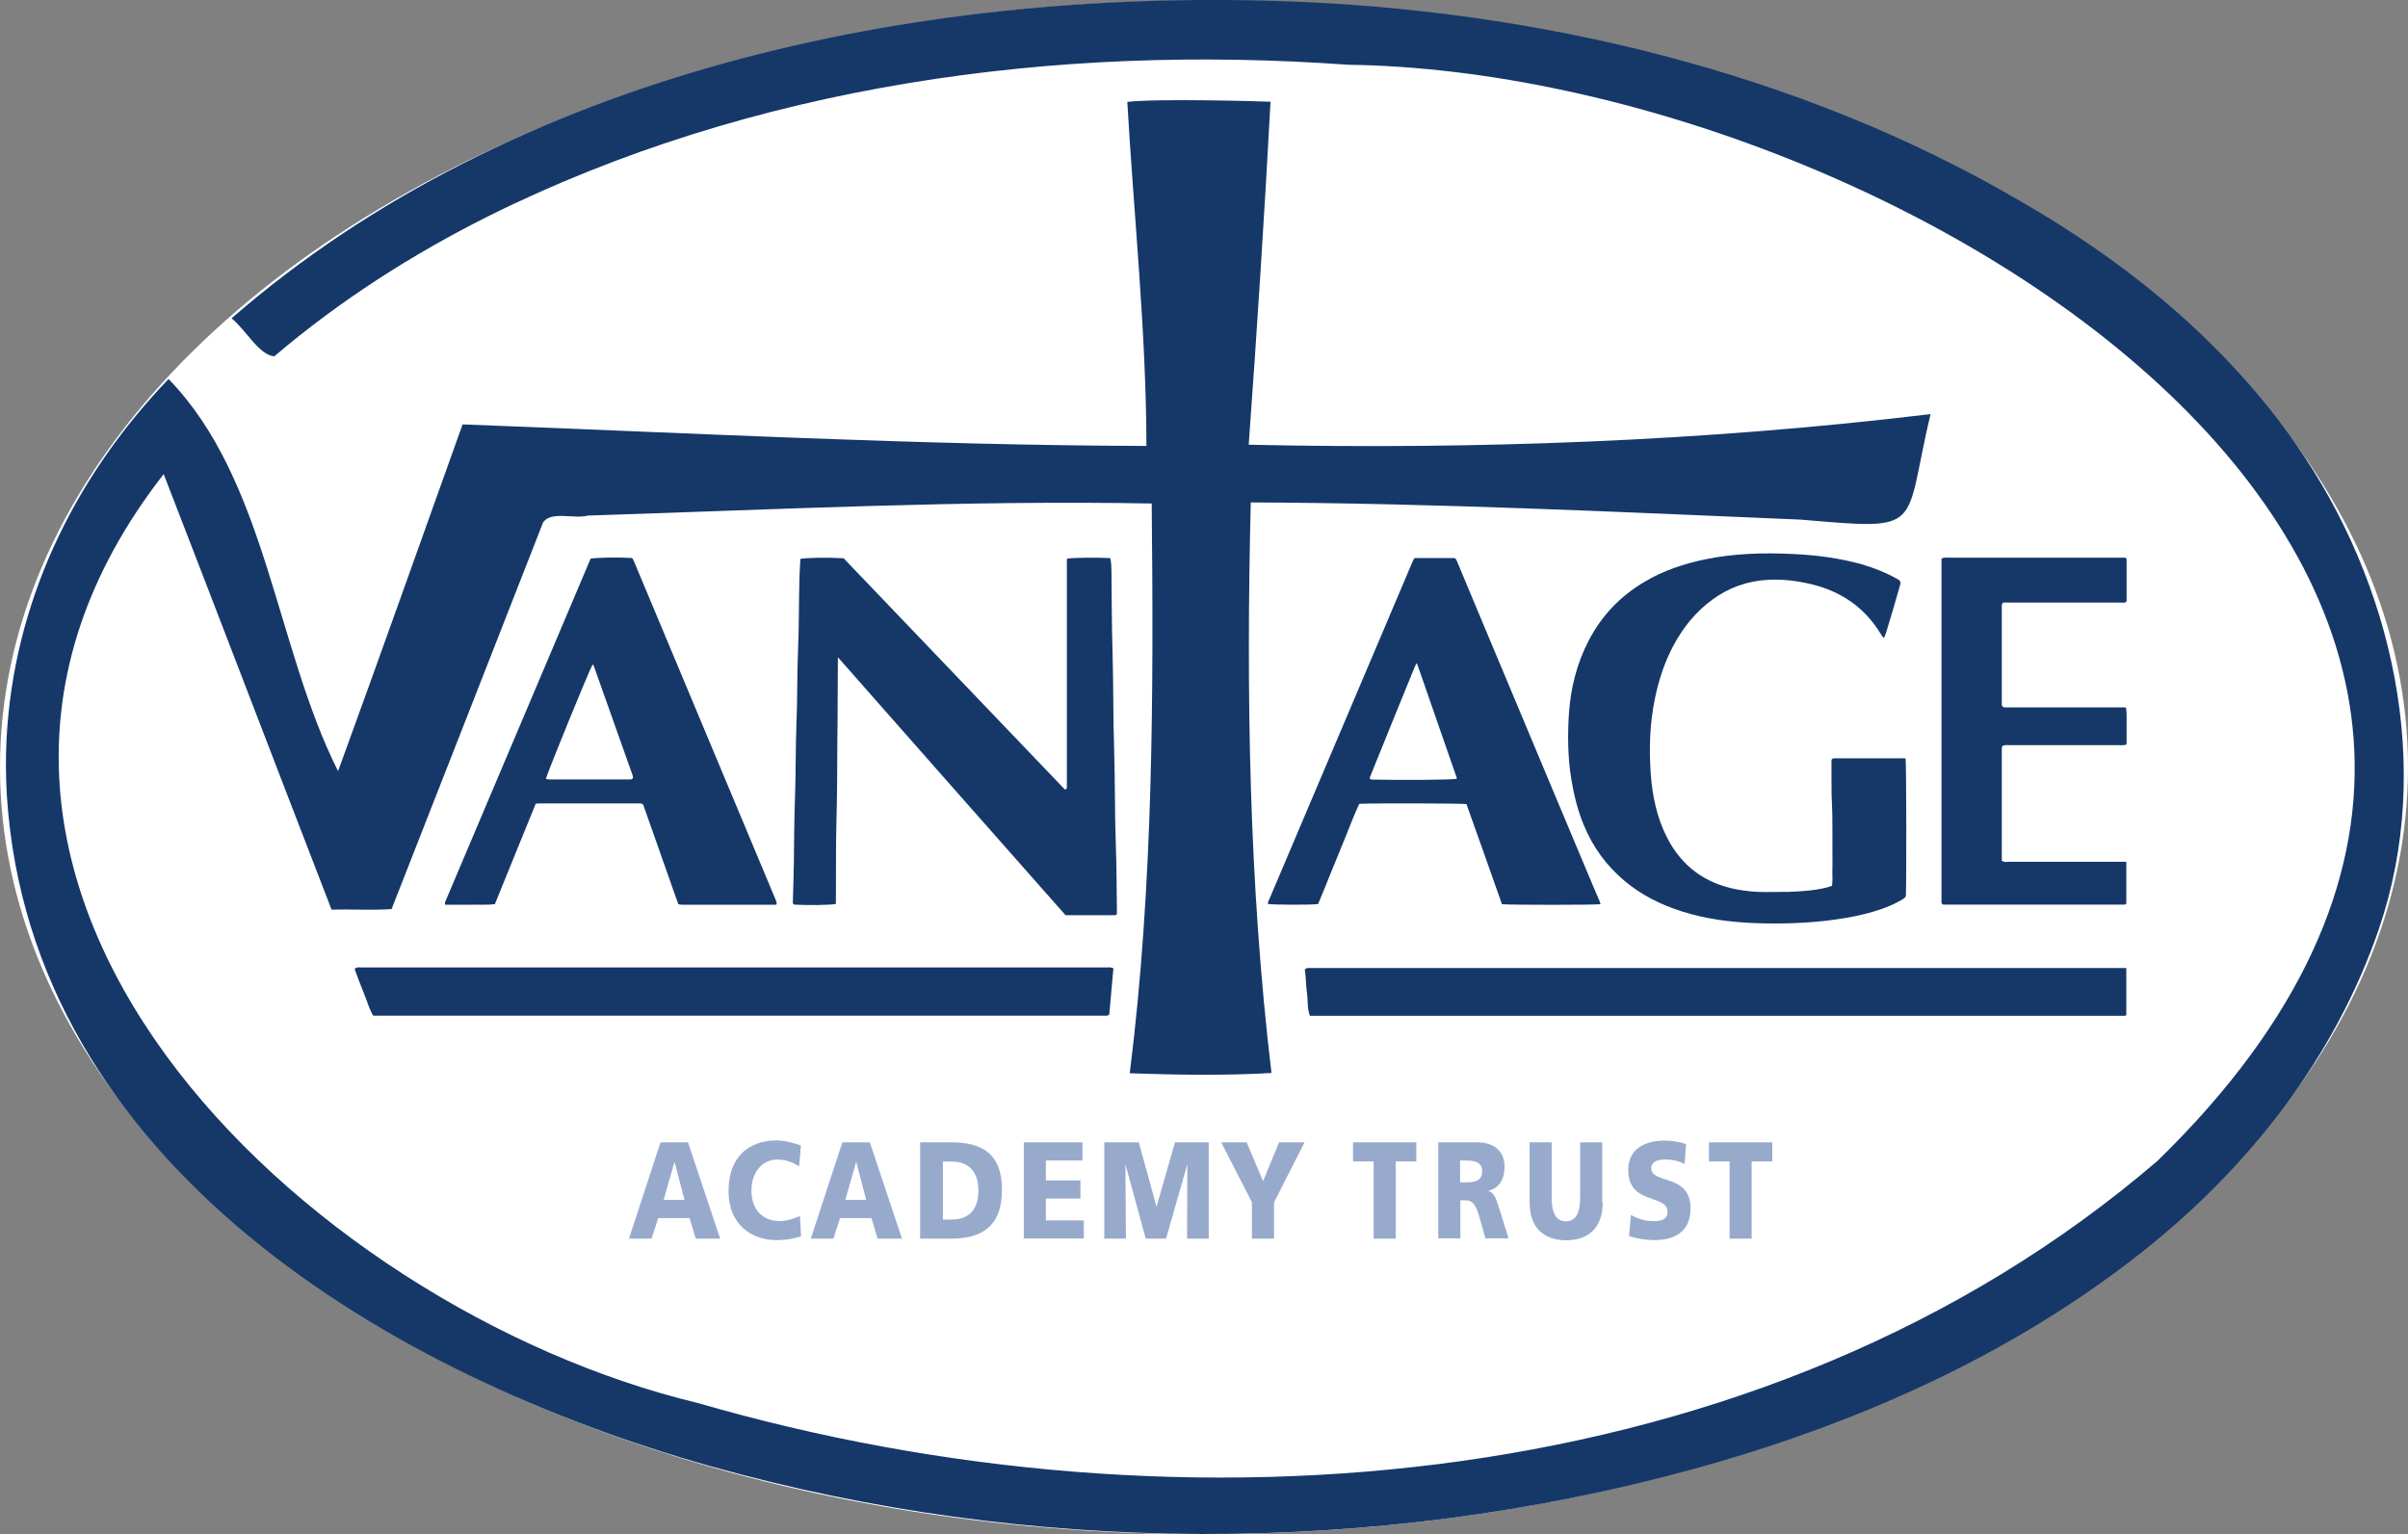 <?xml version="1.0" encoding="UTF-8"?>
<svg xmlns="http://www.w3.org/2000/svg" id="b" width="720" height="458.852" viewBox="0 0 177.72 113.26"><rect x="0" y="0" width="177.72" height="113.26" fill="#808080" stroke="none"/><defs><style>.e{fill:#153869;}.e,.f,.g{stroke-width:0px;}.f{fill:#98aacc;}.g{fill:#fff;}</style></defs><g id="c"><ellipse class="g" cx="88.86" cy="56.65" rx="88.86" ry="56.61"/><g id="d"><path class="e" d="M.49,54.44c.52-9.6,4.65-18.85,11.95-26.46,7.22,7.43,7.88,19.73,12.51,28.95,3.11-8.53,6.13-17.05,9.19-25.6,16.8.63,33.64,1.54,50.47,1.59-.01-8.38-.93-16.99-1.41-25.4,2.3-.26,10-.04,10.57-.01-.45,8.4-1,16.9-1.61,25.32,16.69.37,33.7-.25,50.32-2.26-2.03,8.56-.32,8.58-9.56,7.79-13.53-.57-27.07-1.22-40.61-1.27-.34,13.98-.14,28.16,1.53,42.12-3.4.2-7.05.14-10.46.02,1.75-13.96,1.76-28.02,1.62-42.06-13.79-.26-27.77.45-41.61.89-1,.28-2.72-.37-3.31.51-3.73,9.52-7.44,19.03-11.18,28.54-1.48.1-2.94,0-4.43.04-4.16-10.76-8.22-21.39-12.39-32.15-23.21,29.76,10.38,61.6,39.41,68.57,35.66,10.35,78.76,7.04,107.76-17.89C202.13,43.91,140.44,5.32,99.47,4.78c-21.59-1.56-43.91,1.48-63.43,11.18-5.63,2.82-10.99,6.25-15.79,10.34-1.11-.05-2.17-2.03-3.16-2.8C37.88,5.38,67.55-.81,94.51.08c18.82.62,38.2,5.18,54.55,14.74,7.92,4.54,15.17,10.47,20.41,18,7.13,10.25,10.2,23.78,6.1,35.76-3.25,9.48-9.53,17.52-17.32,23.72-9.76,7.77-21.39,12.89-33.36,16.17-23.53,6.44-48.95,6.36-72.41-.22C28.96,101.64,2.27,85.96.51,58.78c-.09-1.45-.1-2.89-.02-4.34Z"/><path class="e" d="M61.84,48.57c-.02,2.12-.01,4.12-.04,6.13-.01,2-.01,4.02-.07,6.02-.05,2-.02,4.02-.04,6.01-.44.09-2,.11-3.09.05-.13-.09-.08-.24-.08-.37.02-.89.06-1.78.07-2.67.02-1.58.02-3.15.08-4.72.07-1.86.04-3.71.11-5.57.08-1.84.04-3.67.12-5.51s.05-3.67.11-5.51c.01-.39.05-.78.06-1.17.43-.09,1.97-.12,3.19-.05,5.43,5.67,10.89,11.39,16.33,17.07.14-.02.15-.09.15-.17v-16.27c0-.2-.02-.41.02-.6.49-.08,2.23-.09,3.18-.04.08.3.08.62.09.92.02,2.01.02,4.02.08,6.03.07,2.43.04,4.85.12,7.27.07,2.29.04,4.58.12,6.87.06,1.58.06,3.14.08,4.72v.47s-.06.06-.07.06-.04.02-.05.02h-3.67c-2.78-3.15-5.58-6.31-8.38-9.49-2.77-3.15-5.56-6.3-8.41-9.54h-.01Z"/><path class="e" d="M140.64,56.01c.06.52.07,9.06.02,10.15-.12.2-.34.28-.53.39-.78.43-1.63.7-2.5.92-.94.24-1.88.38-2.84.5-1.72.19-3.44.24-5.17.18-1.87-.07-3.73-.3-5.53-.88-1.53-.49-2.95-1.2-4.18-2.23-1.35-1.13-2.35-2.51-3.02-4.13-.45-1.09-.73-2.22-.92-3.38-.26-1.6-.28-3.21-.18-4.82.13-1.91.58-3.73,1.47-5.44.97-1.85,2.35-3.29,4.15-4.34,1.36-.81,2.84-1.3,4.4-1.63,2.17-.45,4.36-.51,6.56-.4,1.71.08,3.39.3,5.04.76.89.26,1.75.6,2.56,1.05.09.06.21.09.27.21.05.14-.01.28-.05.43-.33,1.15-.66,2.29-1.01,3.42-.04.11-.08.21-.13.32-.12-.06-.17-.18-.23-.27-1.2-1.99-2.97-3.19-5.21-3.71-1.02-.24-2.05-.36-3.09-.31-1.53.08-2.93.57-4.16,1.48-1.21.89-2.13,2.03-2.84,3.35-.66,1.22-1.09,2.54-1.37,3.89-.39,1.85-.45,3.72-.32,5.59.12,1.65.45,3.26,1.22,4.75,1.08,2.09,2.78,3.34,5.09,3.79.72.14,1.46.21,2.2.2.54,0,1.1,0,1.65-.01.95-.04,1.9-.09,2.82-.32.13-.04.25-.07.39-.12.09-.45.01-.9.04-1.35.01-.44,0-.88,0-1.3v-1.36c0-.44,0-.88-.01-1.3,0-.45-.04-.91-.05-1.36,0-.44-.01-.88-.01-1.3v-1.34c.07-.12.17-.11.26-.11h5.12s.07.01.14.02h-.04Z"/><path class="e" d="M118.12,66.75c-.46.06-6.71.06-7.27,0-.86-2.45-1.74-4.93-2.62-7.39-.46-.06-7.07-.07-7.91-.02-.37.78-.68,1.61-1.01,2.43-.34.84-.69,1.68-1.03,2.52-.33.82-.66,1.65-1,2.45-.62.07-3.32.06-3.7-.01v-.11c3.58-8.42,7.14-16.85,10.72-25.27.02-.05.06-.09.11-.15h2.94c.11.05.14.13.18.23,1.18,2.84,2.38,5.69,3.57,8.53,1.03,2.46,2.06,4.92,3.09,7.38,1.14,2.7,2.26,5.4,3.4,8.1.14.33.28.66.43,1,.05.11.07.21.11.32h0ZM107.5,57.49s.02-.04.02-.05c-.98-2.82-1.95-5.63-2.95-8.49-.07.12-.12.17-.14.24-1.11,2.72-2.23,5.46-3.33,8.2-.01.02,0,.07,0,.09.06.08.13.07.2.07,2.16.05,5.71.02,6.18-.05h.01Z"/><path class="e" d="M57.26,66.79h-6.95c-.07,0-.14-.02-.25-.04-.86-2.45-1.74-4.92-2.59-7.35-.12-.11-.24-.09-.34-.09h-7.33c-.07,0-.15.01-.26.02-1.01,2.46-2,4.93-3.02,7.42-.63.07-1.26.02-1.87.04h-1.8c0-.09-.02-.14-.01-.17,3.58-8.46,7.17-16.93,10.75-25.38.43-.08,2.04-.11,3.03-.05.01,0,.04.02.05.04.01,0,.04.02.04.04.06.14.12.27.18.41,3.47,8.29,6.94,16.57,10.41,24.87.01.04.01.07.02.11,0,.02,0,.04-.02.13h-.01ZM40.3,57.49c.09.02.14.05.19.05h6.02c.07,0,.15,0,.21-.13,0-.05-.02-.14-.05-.23-.95-2.69-1.91-5.38-2.86-8.06,0-.02-.06-.04-.08-.05-.23.37-3.21,7.67-3.44,8.41Z"/><path class="e" d="M156.93,71.47v3.45s-.05.05-.06.06c-.01,0-.04.01-.05.01h-60.14c-.23-.58-.13-1.17-.23-1.75-.08-.56-.06-1.14-.15-1.66.11-.14.23-.12.34-.12h60.29-.01Z"/><path class="e" d="M156.93,63.61v3.1s-.05.05-.06.05-.04.02-.05.02h-13.25c-.07,0-.14,0-.19-.01-.13-.11-.09-.23-.09-.33v-25.2c.21-.12.43-.07.63-.07h12.95s.08.08.08.11v3.12c-.15.14-.33.08-.5.08h-8.6c-.13.09-.11.2-.11.3v7.11c0,.07,0,.15.01.21.12.17.28.11.43.12h8.72c.09.47.04.92.05,1.37v1.37c-.21.07-.4.05-.58.05h-7.96c-.2,0-.41-.04-.62.05-.02.07-.05.12-.05.18v8.29c.17.15.34.09.5.09h8.7-.01Z"/><path class="e" d="M82.17,71.53c-.11,1.14-.2,2.27-.3,3.36-.12.12-.24.09-.36.09H27.54c-.31-.54-.47-1.15-.71-1.72-.24-.58-.45-1.16-.66-1.73.18-.17.36-.11.51-.11h54.98c.15,0,.3-.04.51.06v.04Z"/></g><path class="f" d="M48.77,84.33h2.01l2.37,7.11h-1.8l-.46-1.52h-2.31l-.49,1.52h-1.67l2.33-7.11h.01ZM49.78,85.8h-.01l-.79,2.78h1.54l-.73-2.78h0Z"/><path class="f" d="M59.12,91.27c-.46.13-.98.28-1.82.28-1.63,0-3.53-.96-3.53-3.65,0-2.48,1.49-3.71,3.52-3.71.63,0,1.23.17,1.82.37l-.13,1.54c-.53-.33-1.04-.5-1.6-.5-1.16,0-1.92.98-1.92,2.3,0,1.4.85,2.24,2.05,2.24.53,0,1.08-.17,1.53-.37l.08,1.48h0Z"/><path class="f" d="M62.19,84.33h2.01l2.37,7.11h-1.8l-.46-1.52h-2.31l-.49,1.52h-1.67l2.33-7.11h.01ZM63.19,85.8h-.01l-.79,2.78h1.54l-.73-2.78h0Z"/><path class="f" d="M67.91,84.33h2.3c2.2,0,3.74.77,3.74,3.52s-1.59,3.59-3.74,3.59h-2.3v-7.11ZM69.59,90.03h.65c1.26,0,1.97-.73,1.97-2.14s-.73-2.14-1.97-2.14h-.65v4.3h0Z"/><path class="f" d="M75.55,84.33h4.34v1.34h-2.7v1.47h2.55v1.34h-2.55v1.61h2.8v1.34h-4.43v-7.11h0Z"/><path class="f" d="M81.47,84.33h2.58l1.3,4.73h.01l1.36-4.73h2.49v7.11h-1.6l.02-5.46h-.01l-1.56,5.46h-1.5l-1.49-5.46h-.01l.04,5.46h-1.6v-7.11h-.02Z"/><path class="f" d="M92.4,88.76l-2.27-4.43h1.88l1.21,2.86,1.18-2.86h1.88l-2.25,4.43v2.68h-1.63v-2.68Z"/><path class="f" d="M101.38,85.74h-1.52v-1.41h4.67v1.41h-1.52v5.7h-1.63v-5.7Z"/><path class="f" d="M106.13,84.33h2.93c1.09,0,1.98.57,1.98,1.79,0,.95-.39,1.58-1.18,1.79v.02c.53.17.57.7.88,1.56l.6,1.93h-1.71l-.36-1.28c-.33-1.22-.54-1.53-1.15-1.53h-.34v2.81h-1.63v-7.11h-.01ZM107.76,87.28h.43c.53,0,1.2-.02,1.2-.83,0-.66-.57-.78-1.2-.78h-.43v1.61Z"/><path class="f" d="M118.29,88.74c0,1.94-1.09,2.82-2.7,2.82s-2.7-.88-2.7-2.82v-4.41h1.63v4.1c0,.94.23,1.73,1.05,1.73s1.05-.79,1.05-1.73v-4.1h1.63v4.41h.02Z"/><path class="f" d="M120.36,89.68c.43.26,1.02.47,1.69.47.52,0,1.02-.12,1.02-.69,0-1.33-2.9-.49-2.9-3.08,0-1.71,1.45-2.18,2.68-2.18.59,0,1.17.11,1.59.26l-.11,1.47c-.43-.23-.9-.33-1.36-.33-.41,0-1.1.04-1.1.66,0,1.15,2.9.38,2.9,2.94,0,1.85-1.34,2.35-2.7,2.35-.57,0-1.29-.11-1.84-.31l.14-1.56h-.01Z"/><path class="f" d="M127.65,85.74h-1.52v-1.41h4.67v1.41h-1.52v5.7h-1.63v-5.7Z"/></g></svg>

